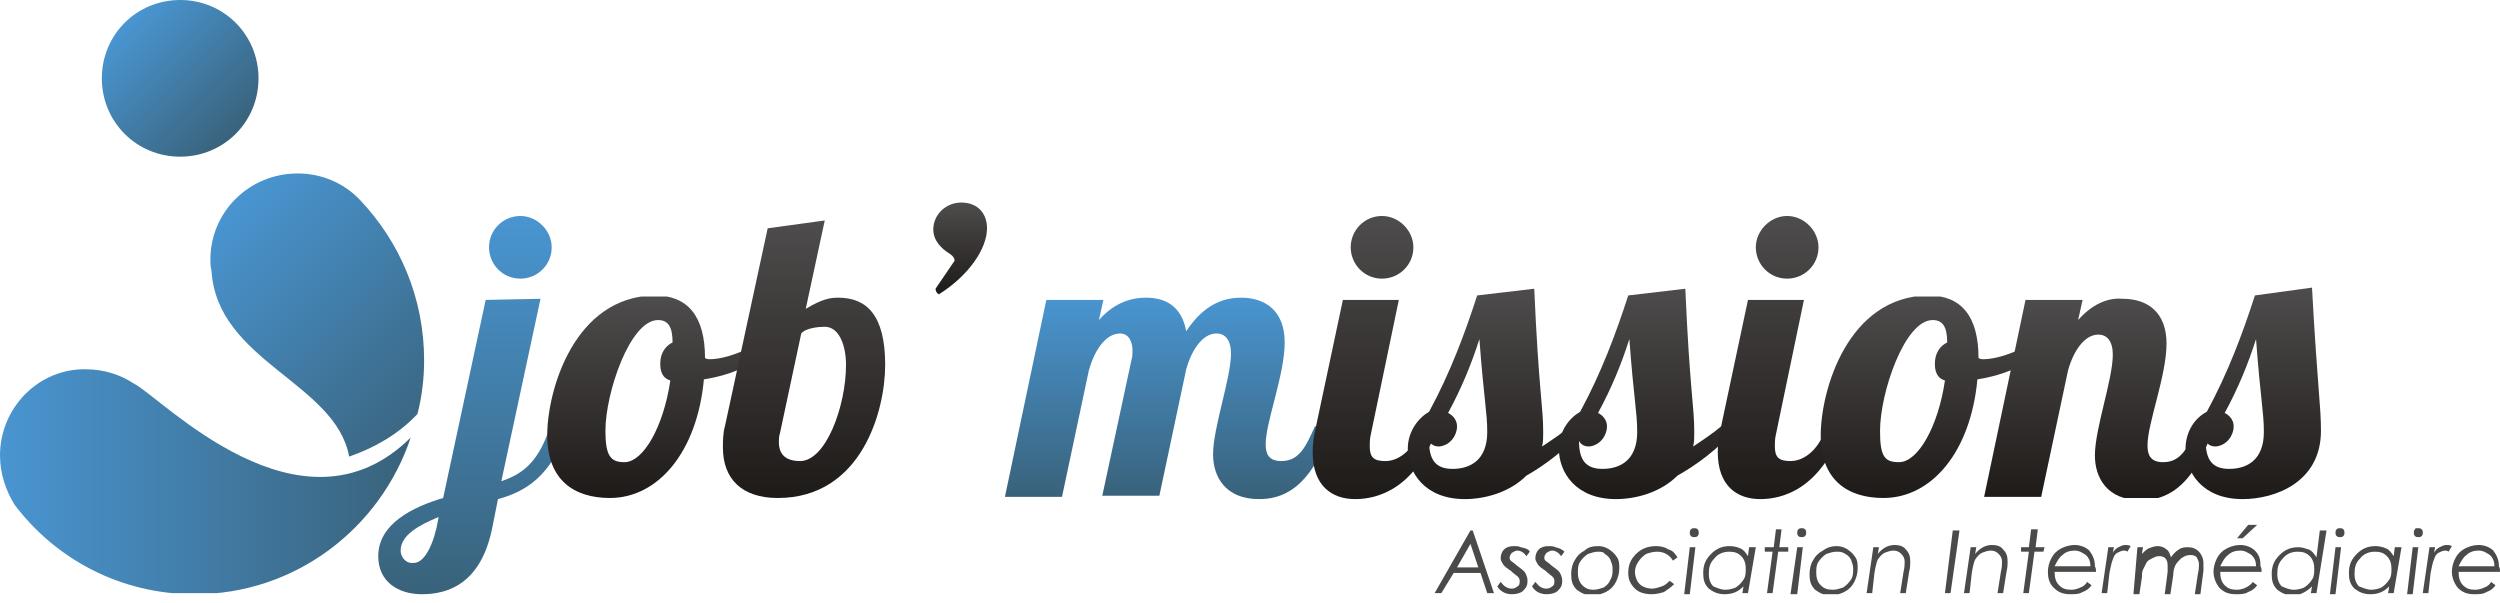 <?xml version="1.0" encoding="utf-8"?>
<!-- Generator: Adobe Illustrator 22.0.1, SVG Export Plug-In . SVG Version: 6.00 Build 0)  -->
<svg version="1.1" id="Calque_1" xmlns="http://www.w3.org/2000/svg" xmlns:xlink="http://www.w3.org/1999/xlink" x="0px" y="0px"
	 viewBox="0 0 223.4 53.9" style="enable-background:new 0 0 223.4 53.9;" xml:space="preserve">
<style type="text/css">
	.st0{fill:#4A4A49;}
	.st1{clip-path:url(#SVGID_2_);fill:#4A4A49;}
	.st2{clip-path:url(#SVGID_4_);fill:#4A4A49;}
	.st3{clip-path:url(#SVGID_6_);fill:#4A4A49;}
	.st4{clip-path:url(#SVGID_8_);fill:#4A4A49;}
	.st5{clip-path:url(#SVGID_10_);fill:#4A4A49;}
	.st6{clip-path:url(#SVGID_12_);fill:#4A4A49;}
	.st7{clip-path:url(#SVGID_14_);fill:#4A4A49;}
	.st8{clip-path:url(#SVGID_16_);fill:#4A4A49;}
	.st9{clip-path:url(#SVGID_18_);fill:#4A4A49;}
	.st10{clip-path:url(#SVGID_20_);fill:#4A4A49;}
	.st11{clip-path:url(#SVGID_22_);fill:#4A4A49;}
	.st12{clip-path:url(#SVGID_24_);fill:#4A4A49;}
	.st13{clip-path:url(#SVGID_26_);fill:#4A4A49;}
	.st14{clip-path:url(#SVGID_28_);fill:#4A4A49;}
	.st15{clip-path:url(#SVGID_30_);fill:#4A4A49;}
	.st16{clip-path:url(#SVGID_32_);fill:#4A4A49;}
	.st17{clip-path:url(#SVGID_34_);fill:#4A4A49;}
	.st18{clip-path:url(#SVGID_36_);fill:#4A4A49;}
	.st19{clip-path:url(#SVGID_38_);fill:#4A4A49;}
	.st20{clip-path:url(#SVGID_40_);fill:#4A4A49;}
	.st21{clip-path:url(#SVGID_42_);fill:#4A4A49;}
	.st22{clip-path:url(#SVGID_44_);fill:#4A4A49;}
	.st23{clip-path:url(#SVGID_46_);fill:#4A4A49;}
	.st24{clip-path:url(#SVGID_48_);fill:url(#SVGID_49_);}
	.st25{clip-path:url(#SVGID_51_);fill:url(#SVGID_52_);}
	.st26{clip-path:url(#SVGID_54_);fill:url(#SVGID_55_);}
	.st27{clip-path:url(#SVGID_57_);fill:url(#SVGID_58_);}
	.st28{clip-path:url(#SVGID_60_);fill:url(#SVGID_61_);}
	.st29{clip-path:url(#SVGID_63_);fill:url(#SVGID_64_);}
	.st30{clip-path:url(#SVGID_66_);fill:url(#SVGID_67_);}
	.st31{clip-path:url(#SVGID_69_);fill:url(#SVGID_70_);}
	.st32{clip-path:url(#SVGID_72_);fill:url(#SVGID_73_);}
	.st33{clip-path:url(#SVGID_75_);fill:url(#SVGID_76_);}
	.st34{clip-path:url(#SVGID_78_);fill:url(#SVGID_79_);}
	.st35{clip-path:url(#SVGID_81_);fill:url(#SVGID_82_);}
	.st36{clip-path:url(#SVGID_84_);fill:url(#SVGID_85_);}
	.st37{clip-path:url(#SVGID_87_);fill:url(#SVGID_88_);}
	.st38{clip-path:url(#SVGID_90_);fill:url(#SVGID_91_);}
</style>
<path class="st0" d="M131.4,48.6l0.7,2.1h-1.9L131.4,48.6z M131.4,47.4l-3.2,5.6h0.6l1.1-1.8h2.4l0.6,1.8h0.6l-1.9-5.6H131.4z"/>
<g>
	<g>
		<defs>
			<rect id="SVGID_1_" width="223.4" height="53.1"/>
		</defs>
		<clipPath id="SVGID_2_">
			<use xlink:href="#SVGID_1_"  style="overflow:visible;"/>
		</clipPath>
		<path class="st1" d="M136.7,49.3l-0.3,0.4c-0.2-0.3-0.5-0.5-0.8-0.5c-0.2,0-0.3,0.1-0.5,0.2c-0.1,0.1-0.2,0.3-0.2,0.4
			c0,0.1,0,0.2,0.1,0.3s0.3,0.2,0.5,0.4c0.4,0.3,0.7,0.5,0.8,0.7s0.2,0.4,0.2,0.7c0,0.4-0.1,0.6-0.4,0.9c-0.2,0.2-0.6,0.3-1,0.3
			c-0.5,0-1-0.2-1.3-0.7l0.3-0.4c0.3,0.4,0.6,0.6,1,0.6c0.2,0,0.4-0.1,0.5-0.2c0.2-0.1,0.2-0.3,0.2-0.5s-0.1-0.3-0.2-0.4
			c-0.1-0.1-0.3-0.2-0.6-0.5c-0.3-0.2-0.6-0.4-0.7-0.6c-0.1-0.2-0.2-0.3-0.2-0.5c0-0.3,0.1-0.6,0.3-0.8s0.5-0.3,0.9-0.3
			c0.2,0,0.4,0,0.6,0.1C136.4,49,136.6,49.1,136.7,49.3"/>
	</g>
	<g>
		<defs>
			<rect id="SVGID_3_" width="223.4" height="53.1"/>
		</defs>
		<clipPath id="SVGID_4_">
			<use xlink:href="#SVGID_3_"  style="overflow:visible;"/>
		</clipPath>
		<path class="st2" d="M139.8,49.3l-0.3,0.4c-0.2-0.3-0.5-0.5-0.8-0.5c-0.2,0-0.3,0.1-0.5,0.2c-0.1,0.1-0.2,0.3-0.2,0.4
			c0,0.1,0,0.2,0.1,0.3s0.3,0.2,0.5,0.4c0.4,0.3,0.7,0.5,0.8,0.7s0.2,0.4,0.2,0.7c0,0.4-0.1,0.6-0.4,0.9c-0.2,0.2-0.6,0.3-1,0.3
			c-0.5,0-1-0.2-1.3-0.7l0.3-0.4c0.3,0.4,0.6,0.6,1,0.6c0.2,0,0.4-0.1,0.5-0.2c0.2-0.1,0.2-0.3,0.2-0.5s-0.1-0.3-0.2-0.4
			c-0.1-0.1-0.3-0.2-0.6-0.5c-0.3-0.2-0.6-0.4-0.7-0.6c-0.1-0.2-0.2-0.3-0.2-0.5c0-0.3,0.1-0.6,0.3-0.8s0.5-0.3,0.9-0.3
			c0.2,0,0.4,0,0.6,0.1C139.4,49,139.6,49.1,139.8,49.3"/>
	</g>
	<g>
		<defs>
			<rect id="SVGID_5_" width="223.4" height="53.1"/>
		</defs>
		<clipPath id="SVGID_6_">
			<use xlink:href="#SVGID_5_"  style="overflow:visible;"/>
		</clipPath>
		<path class="st3" d="M142.8,48.8c0.4,0,0.7,0.1,1,0.3s0.5,0.4,0.7,0.7s0.2,0.6,0.2,1s-0.1,0.8-0.3,1.2s-0.5,0.7-0.9,0.9
			s-0.8,0.3-1.2,0.3c-0.6,0-1-0.2-1.4-0.5c-0.4-0.4-0.5-0.8-0.5-1.4c0-0.4,0.1-0.9,0.3-1.2c0.2-0.4,0.5-0.7,0.9-0.9
			C141.9,48.9,142.3,48.8,142.8,48.8 M142.8,49.3c-0.3,0-0.6,0.1-0.9,0.2c-0.3,0.2-0.5,0.4-0.7,0.7s-0.2,0.6-0.2,1s0.1,0.8,0.4,1.1
			c0.3,0.3,0.6,0.4,1,0.4c0.3,0,0.6-0.1,0.9-0.2c0.3-0.2,0.5-0.4,0.6-0.7c0.2-0.3,0.2-0.6,0.2-1c0-0.3-0.1-0.5-0.2-0.8
			c-0.1-0.2-0.3-0.4-0.5-0.5C143.3,49.3,143,49.3,142.8,49.3"/>
	</g>
	<g>
		<defs>
			<rect id="SVGID_7_" width="223.4" height="53.1"/>
		</defs>
		<clipPath id="SVGID_8_">
			<use xlink:href="#SVGID_7_"  style="overflow:visible;"/>
		</clipPath>
		<path class="st4" d="M149.9,49.8l-0.4,0.3c-0.3-0.5-0.8-0.8-1.4-0.8c-0.4,0-0.7,0.1-1,0.2c-0.3,0.2-0.5,0.4-0.7,0.7
			s-0.3,0.6-0.3,0.9c0,0.3,0.1,0.6,0.2,0.8c0.1,0.2,0.3,0.4,0.5,0.5s0.5,0.2,0.8,0.2s0.6-0.1,0.9-0.2c0.3-0.1,0.5-0.3,0.7-0.5
			l0.4,0.3c-0.3,0.3-0.6,0.5-0.9,0.7c-0.3,0.1-0.7,0.2-1.1,0.2c-0.7,0-1.2-0.2-1.5-0.5c-0.4-0.4-0.6-0.8-0.6-1.4
			c0-0.7,0.2-1.2,0.7-1.7s1.1-0.7,1.8-0.7c0.4,0,0.8,0.1,1.1,0.3C149.5,49.2,149.7,49.5,149.9,49.8"/>
	</g>
	<g>
		<defs>
			<rect id="SVGID_9_" width="223.4" height="53.1"/>
		</defs>
		<clipPath id="SVGID_10_">
			<use xlink:href="#SVGID_9_"  style="overflow:visible;"/>
		</clipPath>
		<path class="st5" d="M151,48.9h0.5l-0.5,4.2h-0.5L151,48.9z M151.4,47.2c0.1,0,0.2,0,0.3,0.1s0.1,0.2,0.1,0.3s0,0.2-0.1,0.3
			s-0.2,0.1-0.3,0.1s-0.2,0-0.3-0.1s-0.1-0.2-0.1-0.3s0-0.2,0.1-0.3S151.3,47.2,151.4,47.2"/>
	</g>
	<g>
		<defs>
			<rect id="SVGID_11_" width="223.4" height="53.1"/>
		</defs>
		<clipPath id="SVGID_12_">
			<use xlink:href="#SVGID_11_"  style="overflow:visible;"/>
		</clipPath>
		<path class="st6" d="M156.2,53h-0.5l0.1-0.6c-0.5,0.5-1,0.7-1.7,0.7c-0.6,0-1-0.2-1.4-0.5c-0.4-0.4-0.5-0.8-0.5-1.4
			c0-0.7,0.2-1.2,0.7-1.7s1-0.7,1.7-0.7c0.3,0,0.7,0.1,0.9,0.2c0.3,0.1,0.5,0.4,0.7,0.7l0.1-0.8h0.6L156.2,53z M154.2,52.7
			c0.3,0,0.7-0.1,0.9-0.2c0.3-0.2,0.5-0.4,0.7-0.7s0.2-0.6,0.2-1s-0.1-0.8-0.4-1.1c-0.3-0.3-0.6-0.4-1.1-0.4s-1,0.2-1.3,0.6
			c-0.4,0.4-0.5,0.8-0.5,1.4c0,0.4,0.1,0.8,0.4,1.1C153.4,52.5,153.7,52.7,154.2,52.7"/>
	</g>
	<g>
		<defs>
			<rect id="SVGID_13_" width="223.4" height="53.1"/>
		</defs>
		<clipPath id="SVGID_14_">
			<use xlink:href="#SVGID_13_"  style="overflow:visible;"/>
		</clipPath>
		<polygon class="st7" points="158.7,47.3 159.2,47.3 159,48.9 159.8,48.9 159.8,49.3 158.9,49.3 158.4,53 157.9,53 158.4,49.3 
			157.7,49.3 157.7,48.9 158.5,48.9 		"/>
	</g>
	<g>
		<defs>
			<rect id="SVGID_15_" width="223.4" height="53.1"/>
		</defs>
		<clipPath id="SVGID_16_">
			<use xlink:href="#SVGID_15_"  style="overflow:visible;"/>
		</clipPath>
		<path class="st8" d="M160.6,48.9h0.5l-0.5,4.2H160L160.6,48.9z M161,47.2c0.1,0,0.2,0,0.3,0.1s0.1,0.2,0.1,0.3s0,0.2-0.1,0.3
			S161.1,48,161,48s-0.2,0-0.3-0.1s-0.1-0.2-0.1-0.3s0-0.2,0.1-0.3S160.9,47.2,161,47.2"/>
	</g>
	<g>
		<defs>
			<rect id="SVGID_17_" width="223.4" height="53.1"/>
		</defs>
		<clipPath id="SVGID_18_">
			<use xlink:href="#SVGID_17_"  style="overflow:visible;"/>
		</clipPath>
		<path class="st9" d="M164.1,48.8c0.4,0,0.7,0.1,1,0.3s0.5,0.4,0.7,0.7s0.2,0.6,0.2,1s-0.1,0.8-0.3,1.2s-0.5,0.7-0.9,0.9
			s-0.8,0.3-1.2,0.3c-0.6,0-1-0.2-1.4-0.5c-0.4-0.4-0.5-0.8-0.5-1.4c0-0.4,0.1-0.9,0.3-1.2c0.2-0.4,0.5-0.7,0.9-0.9
			C163.3,48.9,163.7,48.8,164.1,48.8 M164.1,49.3c-0.3,0-0.6,0.1-0.9,0.2c-0.3,0.2-0.5,0.4-0.7,0.7s-0.2,0.6-0.2,1s0.1,0.8,0.4,1.1
			c0.3,0.3,0.6,0.4,1.1,0.4c0.3,0,0.6-0.1,0.9-0.2c0.3-0.2,0.5-0.4,0.7-0.7s0.2-0.6,0.2-1c0-0.3-0.1-0.5-0.2-0.8
			c-0.1-0.2-0.3-0.4-0.5-0.5C164.6,49.3,164.4,49.3,164.1,49.3"/>
	</g>
	<g>
		<defs>
			<rect id="SVGID_19_" width="223.4" height="53.1"/>
		</defs>
		<clipPath id="SVGID_20_">
			<use xlink:href="#SVGID_19_"  style="overflow:visible;"/>
		</clipPath>
		<path class="st10" d="M167.4,48.9h0.5l-0.1,0.6c0.4-0.5,0.9-0.8,1.5-0.8c0.4,0,0.8,0.1,1,0.4c0.3,0.3,0.4,0.6,0.4,1.1
			c0,0.2,0,0.5-0.1,0.9l-0.3,1.9h-0.5l0.3-1.9c0.1-0.4,0.1-0.7,0.1-0.9c0-0.3-0.1-0.5-0.3-0.7s-0.4-0.3-0.7-0.3s-0.5,0.1-0.8,0.2
			c-0.2,0.1-0.4,0.3-0.6,0.6c-0.1,0.2-0.2,0.6-0.3,1.2l-0.2,1.8h-0.5L167.4,48.9z"/>
	</g>
	<g>
		<defs>
			<rect id="SVGID_21_" width="223.4" height="53.1"/>
		</defs>
		<clipPath id="SVGID_22_">
			<use xlink:href="#SVGID_21_"  style="overflow:visible;"/>
		</clipPath>
		<polygon class="st11" points="174.5,47.4 175.1,47.4 174.3,53 173.8,53 		"/>
	</g>
	<g>
		<defs>
			<rect id="SVGID_23_" width="223.4" height="53.1"/>
		</defs>
		<clipPath id="SVGID_24_">
			<use xlink:href="#SVGID_23_"  style="overflow:visible;"/>
		</clipPath>
		<path class="st12" d="M176.1,48.9h0.5l-0.1,0.6c0.4-0.5,0.9-0.8,1.5-0.8c0.4,0,0.8,0.1,1,0.4c0.3,0.3,0.4,0.6,0.4,1.1
			c0,0.2,0,0.5-0.1,0.9L179,53h-0.5l0.3-1.9c0.1-0.4,0.1-0.7,0.1-0.9c0-0.3-0.1-0.5-0.3-0.7s-0.4-0.3-0.7-0.3s-0.5,0.1-0.8,0.2
			c-0.2,0.1-0.4,0.3-0.6,0.6c-0.1,0.2-0.2,0.6-0.3,1.2L176,53h-0.5L176.1,48.9z"/>
	</g>
	<g>
		<defs>
			<rect id="SVGID_25_" width="223.4" height="53.1"/>
		</defs>
		<clipPath id="SVGID_26_">
			<use xlink:href="#SVGID_25_"  style="overflow:visible;"/>
		</clipPath>
		<polygon class="st13" points="181.5,47.3 182.1,47.3 181.9,48.9 182.7,48.9 182.6,49.3 181.8,49.3 181.3,53 180.8,53 181.3,49.3 
			180.6,49.3 180.6,48.9 181.3,48.9 		"/>
	</g>
	<g>
		<defs>
			<rect id="SVGID_27_" width="223.4" height="53.1"/>
		</defs>
		<clipPath id="SVGID_28_">
			<use xlink:href="#SVGID_27_"  style="overflow:visible;"/>
		</clipPath>
		<path class="st14" d="M187.3,51.1h-3.7c0,0.5,0.1,0.9,0.4,1.2c0.3,0.3,0.6,0.4,1.1,0.4c0.3,0,0.6-0.1,0.8-0.2
			c0.3-0.1,0.5-0.3,0.6-0.5l0.4,0.3c-0.2,0.3-0.5,0.5-0.8,0.6c-0.3,0.2-0.7,0.2-1.1,0.2c-0.7,0-1.1-0.2-1.5-0.6s-0.5-0.9-0.5-1.4
			c0-0.4,0.1-0.8,0.3-1.2s0.5-0.7,0.9-0.9s0.8-0.3,1.2-0.3c0.5,0,1,0.2,1.3,0.5c0.3,0.4,0.5,0.8,0.5,1.4
			C187.3,50.8,187.3,50.9,187.3,51.1 M186.8,50.6c0-0.4-0.1-0.7-0.4-1c-0.3-0.2-0.6-0.4-1-0.4s-0.8,0.1-1.1,0.4
			c-0.3,0.2-0.5,0.6-0.7,1H186.8z"/>
	</g>
	<g>
		<defs>
			<rect id="SVGID_29_" width="223.4" height="53.1"/>
		</defs>
		<clipPath id="SVGID_30_">
			<use xlink:href="#SVGID_29_"  style="overflow:visible;"/>
		</clipPath>
		<path class="st15" d="M188.4,48.9h0.5l-0.1,0.5c0.1-0.2,0.3-0.4,0.5-0.5s0.4-0.2,0.6-0.2c0.2,0,0.3,0,0.5,0.1l-0.3,0.5
			c-0.1-0.1-0.2-0.1-0.3-0.1c-0.2,0-0.4,0.1-0.6,0.2c-0.2,0.1-0.3,0.3-0.4,0.6c-0.1,0.2-0.2,0.7-0.3,1.2l-0.2,1.8h-0.5L188.4,48.9z"
			/>
	</g>
	<g>
		<defs>
			<rect id="SVGID_31_" width="223.4" height="53.1"/>
		</defs>
		<clipPath id="SVGID_32_">
			<use xlink:href="#SVGID_31_"  style="overflow:visible;"/>
		</clipPath>
		<path class="st16" d="M191,48.9h0.5l-0.1,0.6c0.2-0.2,0.4-0.4,0.6-0.5c0.3-0.1,0.5-0.2,0.8-0.2s0.6,0.1,0.8,0.3
			c0.2,0.1,0.3,0.4,0.4,0.7c0.2-0.3,0.4-0.5,0.7-0.7s0.6-0.2,0.8-0.2c0.4,0,0.7,0.1,1,0.4c0.2,0.2,0.4,0.6,0.4,1c0,0.2,0,0.4,0,0.7
			l-0.3,2.3h-0.5l0.3-2c0.1-0.4,0.1-0.7,0.1-0.9s-0.1-0.4-0.2-0.6c-0.2-0.2-0.4-0.2-0.6-0.2c-0.3,0-0.5,0.1-0.8,0.3
			c-0.2,0.2-0.4,0.4-0.5,0.6c-0.1,0.2-0.2,0.5-0.2,0.9l-0.3,2h-0.5l0.3-2.3c0-0.2,0-0.4,0-0.6c0-0.3-0.1-0.5-0.2-0.6
			c-0.2-0.2-0.4-0.2-0.6-0.2c-0.2,0-0.4,0.1-0.6,0.2c-0.2,0.1-0.4,0.2-0.5,0.4s-0.2,0.4-0.3,0.6c-0.1,0.2-0.1,0.5-0.1,0.7l-0.3,2
			h-0.5L191,48.9z"/>
	</g>
	<g>
		<defs>
			<rect id="SVGID_33_" width="223.4" height="53.1"/>
		</defs>
		<clipPath id="SVGID_34_">
			<use xlink:href="#SVGID_33_"  style="overflow:visible;"/>
		</clipPath>
		<path class="st17" d="M202.1,51.1h-3.7c0,0.5,0.1,0.9,0.4,1.2c0.3,0.3,0.6,0.4,1.1,0.4c0.3,0,0.6-0.1,0.8-0.2
			c0.2-0.1,0.5-0.3,0.6-0.5l0.4,0.3c-0.2,0.3-0.5,0.5-0.8,0.6c-0.3,0.2-0.7,0.2-1.1,0.2c-0.7,0-1.1-0.2-1.5-0.6
			c-0.3-0.4-0.5-0.9-0.5-1.4c0-0.4,0.1-0.8,0.3-1.2s0.5-0.7,0.9-0.9s0.8-0.3,1.2-0.3c0.5,0,1,0.2,1.3,0.5c0.4,0.4,0.5,0.8,0.5,1.4
			C202.1,50.8,202.1,50.9,202.1,51.1 M201.6,50.6c0-0.4-0.1-0.7-0.4-1c-0.3-0.2-0.6-0.4-1-0.4s-0.8,0.1-1.1,0.4
			c-0.3,0.2-0.5,0.6-0.7,1H201.6z M200.9,46.9h0.8l-1.3,1.2h-0.5L200.9,46.9z"/>
	</g>
	<g>
		<defs>
			<rect id="SVGID_35_" width="223.4" height="53.1"/>
		</defs>
		<clipPath id="SVGID_36_">
			<use xlink:href="#SVGID_35_"  style="overflow:visible;"/>
		</clipPath>
		<path class="st18" d="M207,53h-0.5l0.1-0.6c-0.5,0.5-1.1,0.8-1.7,0.8c-0.6,0-1-0.2-1.4-0.5c-0.4-0.4-0.5-0.8-0.5-1.4
			c0-0.7,0.2-1.2,0.7-1.7s1-0.7,1.7-0.7c0.3,0,0.6,0.1,0.9,0.2c0.3,0.1,0.5,0.4,0.7,0.7l0.3-2.4h0.6L207,53z M205,52.7
			c0.3,0,0.7-0.1,0.9-0.2c0.3-0.2,0.5-0.4,0.7-0.7s0.2-0.6,0.2-1s-0.1-0.8-0.4-1.1c-0.3-0.3-0.6-0.4-1.1-0.4s-1,0.2-1.3,0.6
			c-0.4,0.4-0.5,0.8-0.5,1.4c0,0.4,0.1,0.8,0.4,1.1C204.2,52.5,204.5,52.7,205,52.7"/>
	</g>
	<g>
		<defs>
			<rect id="SVGID_37_" width="223.4" height="53.1"/>
		</defs>
		<clipPath id="SVGID_38_">
			<use xlink:href="#SVGID_37_"  style="overflow:visible;"/>
		</clipPath>
		<path class="st19" d="M208.7,48.9h0.5l-0.5,4.2h-0.5L208.7,48.9z M209.1,47.2c0.1,0,0.2,0,0.3,0.1s0.1,0.2,0.1,0.3s0,0.2-0.1,0.3
			s-0.2,0.1-0.3,0.1s-0.2,0-0.3-0.1s-0.1-0.2-0.1-0.3s0-0.2,0.1-0.3C208.9,47.2,209,47.2,209.1,47.2"/>
	</g>
	<g>
		<defs>
			<rect id="SVGID_39_" width="223.4" height="53.1"/>
		</defs>
		<clipPath id="SVGID_40_">
			<use xlink:href="#SVGID_39_"  style="overflow:visible;"/>
		</clipPath>
		<path class="st20" d="M213.9,53h-0.5l0.1-0.6c-0.5,0.5-1,0.7-1.7,0.7c-0.6,0-1-0.2-1.4-0.5c-0.4-0.4-0.5-0.8-0.5-1.4
			c0-0.7,0.2-1.2,0.7-1.7s1-0.7,1.7-0.7c0.3,0,0.7,0.1,0.9,0.2c0.3,0.1,0.5,0.4,0.7,0.7l0.1-0.8h0.6L213.9,53z M211.9,52.7
			c0.3,0,0.7-0.1,0.9-0.2c0.3-0.2,0.5-0.4,0.7-0.7s0.2-0.6,0.2-1s-0.1-0.8-0.4-1.1c-0.3-0.3-0.6-0.4-1.1-0.4s-1,0.2-1.3,0.6
			c-0.4,0.4-0.5,0.8-0.5,1.4c0,0.4,0.1,0.8,0.4,1.1C211.1,52.5,211.5,52.7,211.9,52.7"/>
	</g>
	<g>
		<defs>
			<rect id="SVGID_41_" width="223.4" height="53.1"/>
		</defs>
		<clipPath id="SVGID_42_">
			<use xlink:href="#SVGID_41_"  style="overflow:visible;"/>
		</clipPath>
		<path class="st21" d="M215.6,48.9h0.5l-0.5,4.2h-0.5L215.6,48.9z M216.1,47.2c0.1,0,0.2,0,0.3,0.1s0.1,0.2,0.1,0.3s0,0.2-0.1,0.3
			s-0.2,0.1-0.3,0.1s-0.2,0-0.3-0.1s-0.1-0.2-0.1-0.3s0-0.2,0.1-0.3C215.8,47.2,215.9,47.2,216.1,47.2"/>
	</g>
	<g>
		<defs>
			<rect id="SVGID_43_" width="223.4" height="53.1"/>
		</defs>
		<clipPath id="SVGID_44_">
			<use xlink:href="#SVGID_43_"  style="overflow:visible;"/>
		</clipPath>
		<path class="st22" d="M217.1,48.9h0.5l-0.1,0.5c0.1-0.2,0.3-0.4,0.5-0.5s0.4-0.2,0.6-0.2c0.2,0,0.3,0,0.5,0.1l-0.3,0.5
			c-0.1-0.1-0.2-0.1-0.3-0.1c-0.2,0-0.4,0.1-0.6,0.2c-0.2,0.1-0.3,0.3-0.4,0.6c-0.1,0.2-0.2,0.7-0.3,1.2L217,53h-0.5L217.1,48.9z"/>
	</g>
	<g>
		<defs>
			<rect id="SVGID_45_" width="223.4" height="53.1"/>
		</defs>
		<clipPath id="SVGID_46_">
			<use xlink:href="#SVGID_45_"  style="overflow:visible;"/>
		</clipPath>
		<path class="st23" d="M223.4,51.1h-3.7c0,0.5,0.1,0.9,0.4,1.2c0.3,0.3,0.6,0.4,1.1,0.4c0.3,0,0.6-0.1,0.8-0.2
			c0.3-0.1,0.5-0.3,0.6-0.5l0.4,0.3c-0.2,0.3-0.5,0.5-0.8,0.6c-0.3,0.2-0.7,0.2-1.1,0.2c-0.7,0-1.1-0.2-1.5-0.6
			c-0.3-0.4-0.5-0.9-0.5-1.4c0-0.4,0.1-0.8,0.3-1.2s0.5-0.7,0.9-0.9s0.8-0.3,1.2-0.3c0.5,0,1,0.2,1.3,0.5c0.3,0.4,0.5,0.8,0.5,1.4
			C223.4,50.8,223.4,50.9,223.4,51.1 M222.9,50.6c0-0.4-0.1-0.7-0.4-1c-0.3-0.2-0.6-0.4-1-0.4s-0.8,0.1-1.1,0.4
			c-0.3,0.2-0.5,0.6-0.7,1H222.9z"/>
	</g>
</g>
<g>
	<g>
		<defs>
			<path id="SVGID_47_" d="M9.1,7c0,3.9,3.1,7,7,7s7-3.1,7-7s-3.1-7-7-7S9.1,3.1,9.1,7"/>
		</defs>
		<clipPath id="SVGID_48_">
			<use xlink:href="#SVGID_47_"  style="overflow:visible;"/>
		</clipPath>
		
			<linearGradient id="SVGID_49_" gradientUnits="userSpaceOnUse" x1="-257.611" y1="-224.703" x2="-256.611" y2="-224.703" gradientTransform="matrix(9.874 9.874 -9.874 9.874 336.097 4764.565)">
			<stop  offset="0" style="stop-color:#4995D1"/>
			<stop  offset="1" style="stop-color:#39627A"/>
		</linearGradient>
		<polygon class="st24" points="16.1,-7 30,7 16.1,20.9 2.1,7 		"/>
	</g>
</g>
<g>
	<g>
		<defs>
			<path id="SVGID_50_" d="M0,40.7c0,1.6,0.5,3.1,1.3,4.4c3.7,4.9,9.5,8,16.1,8c9,0,16.6-5.9,19.3-14c-9.8,9.7-22.3-3.6-24.7-4.8
				C10.8,33.5,9.3,33,7.7,33C3.5,32.9,0,36.4,0,40.7"/>
		</defs>
		<clipPath id="SVGID_51_">
			<use xlink:href="#SVGID_50_"  style="overflow:visible;"/>
		</clipPath>
		
			<linearGradient id="SVGID_52_" gradientUnits="userSpaceOnUse" x1="-256.149" y1="-240.004" x2="-255.15" y2="-240.004" gradientTransform="matrix(36.715 0 0 36.715 9404.581 8854.726)">
			<stop  offset="0" style="stop-color:#4995D1"/>
			<stop  offset="1" style="stop-color:#39627A"/>
		</linearGradient>
		<rect y="32.9" class="st25" width="36.7" height="20.1"/>
	</g>
</g>
<g>
	<g>
		<defs>
			<path id="SVGID_53_" d="M18.8,23.2c0,0.3,0,0.6,0.1,1c0.5,8.1,11.1,10,12.3,16.6c2.3-0.8,4.4-2,6.1-3.8c0.4-1.5,0.6-3.2,0.6-4.8
				c0-5.6-2.2-10.6-5.7-14.3c-1.4-1.5-3.4-2.4-5.6-2.4C22.3,15.5,18.8,18.9,18.8,23.2"/>
		</defs>
		<clipPath id="SVGID_54_">
			<use xlink:href="#SVGID_53_"  style="overflow:visible;"/>
		</clipPath>
		
			<linearGradient id="SVGID_55_" gradientUnits="userSpaceOnUse" x1="-253.302" y1="-233.619" x2="-252.302" y2="-233.619" gradientTransform="matrix(19.926 19.926 -19.926 19.926 411.711 9721.703)">
			<stop  offset="0" style="stop-color:#4995D1"/>
			<stop  offset="1" style="stop-color:#39627A"/>
		</linearGradient>
		<polygon class="st26" points="28.3,5.9 50.5,28.1 28.3,50.3 6.2,28.1 		"/>
	</g>
</g>
<g>
	<g>
		<defs>
			<path id="SVGID_56_" d="M35.8,49.2c0-1.4,1.7-2.3,3.4-3l-0.2,1c-0.5,2.1-1.3,3.1-2,3.1C36.2,50.4,35.8,49.7,35.8,49.2 M43.4,26.8
				l-3.8,17.7c-2.7,0.8-5.8,2.3-5.8,5.2c0,2.3,1.8,3.4,3.9,3.4c2.3,0,5.3-0.9,6.3-6l0.5-2.5c2.2-0.6,4.9-1.9,6.2-6.6h-1.5
				c-1,3.1-2.3,4.3-4.4,5l3.5-16.3L43.4,26.8L43.4,26.8z M43.7,22.1c0,1.5,1.2,2.8,2.8,2.8c1.5,0,2.8-1.2,2.8-2.8
				c0-1.5-1.3-2.8-2.8-2.8C45,19.3,43.7,20.5,43.7,22.1"/>
		</defs>
		<clipPath id="SVGID_57_">
			<use xlink:href="#SVGID_56_"  style="overflow:visible;"/>
		</clipPath>
		
			<linearGradient id="SVGID_58_" gradientUnits="userSpaceOnUse" x1="-251.762" y1="-250.162" x2="-250.761" y2="-250.162" gradientTransform="matrix(0 -33.886 33.886 0 8519.177 -8477.94)">
			<stop  offset="0" style="stop-color:#39627A"/>
			<stop  offset="1" style="stop-color:#4995D1"/>
		</linearGradient>
		<rect x="33.8" y="19.3" class="st27" width="17" height="33.9"/>
	</g>
</g>
<g>
	<g>
		<defs>
			<path id="SVGID_59_" d="M54.1,38.5c0-3.4,2.2-9.9,4.7-9.9c0.9,0,1.3,0.6,1.3,2c-0.6,0.3-1.1,0.9-1.1,1.9c0,0.7,0.2,1.3,0.9,1.5
				c-0.6,4.1-2.4,7.3-4.1,7.3C54.6,41.3,54.1,40.8,54.1,38.5 M48.9,38.9c0,4,2.4,5.6,5.6,5.6c4.3,0,7.8-4.1,8.4-10.6
				c2.6-0.4,4.9-1.5,6.2-2.9l-0.3-1c-1.5,1.1-3.8,2.1-5.4,2.1c-0.1,0-0.2,0-0.4-0.1c0-3.7-1.5-5.6-4.5-5.6
				C51.3,26.5,48.9,34.9,48.9,38.9"/>
		</defs>
		<clipPath id="SVGID_60_">
			<use xlink:href="#SVGID_59_"  style="overflow:visible;"/>
		</clipPath>
		
			<linearGradient id="SVGID_61_" gradientUnits="userSpaceOnUse" x1="-254.131" y1="-256.907" x2="-253.131" y2="-256.907" gradientTransform="matrix(0 -18.033 18.033 0 4691.775 -4538.212)">
			<stop  offset="0" style="stop-color:#1E1A18"/>
			<stop  offset="0.982" style="stop-color:#4D4B4B"/>
			<stop  offset="1" style="stop-color:#4D4B4B"/>
		</linearGradient>
		<rect x="48.9" y="26.5" class="st28" width="20.2" height="18"/>
	</g>
</g>
<g>
	<g>
		<defs>
			<path id="SVGID_62_" d="M69.6,39.5c0-0.2,0-0.5,0.1-0.8l1.9-8.9c0.4-0.5,1.6-0.6,2.1-0.6c1.3,0,1.9,1.7,1.9,3.4
				c0,3.7-1.8,8.6-4.1,8.6C70.2,41.2,69.6,40.6,69.6,39.5 M68.6,20.4L64.8,38c-0.2,0.7-0.2,1.4-0.2,2c0,2.8,1.7,4.5,4.9,4.5
				c7.5,0,9.6-7.8,9.6-11.9c0-4.5-1.7-6-4.2-6c-0.7,0-1.4,0.1-2.9,1l1.7-7.9L68.6,20.4z"/>
		</defs>
		<clipPath id="SVGID_63_">
			<use xlink:href="#SVGID_62_"  style="overflow:visible;"/>
		</clipPath>
		
			<linearGradient id="SVGID_64_" gradientUnits="userSpaceOnUse" x1="-252.746" y1="-252.963" x2="-251.747" y2="-252.963" gradientTransform="matrix(0 -24.816 24.816 0 6349.404 -6227.57)">
			<stop  offset="0" style="stop-color:#1E1A18"/>
			<stop  offset="0.982" style="stop-color:#4D4B4B"/>
			<stop  offset="1" style="stop-color:#4D4B4B"/>
		</linearGradient>
		<rect x="64.6" y="19.7" class="st29" width="14.6" height="24.8"/>
	</g>
</g>
<g>
	<g>
		<defs>
			<path id="SVGID_65_" d="M83.4,20.5c0,1,0.7,1.7,1.5,2.2c0.3,0.2,0.4,0.4,0.4,0.6l-1.7,2.5c0,0.2,0.1,0.4,0.3,0.5
				c2.7-1.7,4.3-4.1,4.3-5.9c0-1.3-0.8-2.3-2.3-2.3C84.5,18.1,83.4,19.2,83.4,20.5"/>
		</defs>
		<clipPath id="SVGID_66_">
			<use xlink:href="#SVGID_65_"  style="overflow:visible;"/>
		</clipPath>
		
			<linearGradient id="SVGID_67_" gradientUnits="userSpaceOnUse" x1="-260.164" y1="-274.091" x2="-259.164" y2="-274.091" gradientTransform="matrix(0 -8.226 8.226 0 2340.444 -2113.787)">
			<stop  offset="0" style="stop-color:#1E1A18"/>
			<stop  offset="0.982" style="stop-color:#4D4B4B"/>
			<stop  offset="1" style="stop-color:#4D4B4B"/>
		</linearGradient>
		<rect x="83.4" y="18.1" class="st30" width="4.8" height="8.2"/>
	</g>
</g>
<g>
	<g>
		<defs>
			<path id="SVGID_68_" d="M98.2,28.6l0.4-1.8h-5.1l-3.7,17.6h5.1l2.4-11.3c0.5-1.8,1.5-3.3,2.8-3.3c0.8,0,1.1,0.8,1.1,1.5
				c0,0.3,0,0.6-0.1,0.9l-2.6,12.1h5.1L106,33c0.5-1.8,1.5-3.2,2.7-3.2c0.8,0,1.3,0.6,1.3,1.8c0,2.2-1.6,6.6-1.6,9c0,2,1.1,4,4.1,4
				c1.9,0,4.6-0.7,6.5-6.5h-1.5c-0.8,1.8-1.4,3.1-3,3.1c-1.1,0-1.4-0.6-1.4-1.5c0-2,1.7-6.2,1.7-9.1c0-2.8-1.7-4-3.9-4
				c-1.3,0-3.2,0.4-4.9,3c-0.4-2.2-1.8-3-3.6-3C101.3,26.6,99.7,26.9,98.2,28.6"/>
		</defs>
		<clipPath id="SVGID_69_">
			<use xlink:href="#SVGID_68_"  style="overflow:visible;"/>
		</clipPath>
		
			<linearGradient id="SVGID_70_" gradientUnits="userSpaceOnUse" x1="-254.15" y1="-256.966" x2="-253.15" y2="-256.966" gradientTransform="matrix(0 -17.961 17.961 0 4719.813 -4520.284)">
			<stop  offset="0" style="stop-color:#39627A"/>
			<stop  offset="1" style="stop-color:#4995D1"/>
		</linearGradient>
		<rect x="89.8" y="26.6" class="st31" width="29.2" height="18"/>
	</g>
</g>
<g>
	<g>
		<defs>
			<path id="SVGID_71_" d="M120,26.8l-2.4,11.3c-0.2,0.8-0.3,1.6-0.3,2.3c0,3,1.7,4.2,3.8,4.2c1.9,0,5.4-0.8,7.4-6.5H127
				c-0.5,1.8-1.8,3.1-3.2,3.1c-1,0-1.4-0.3-1.4-1.3c0-0.3,0-0.7,0.1-1.1l2.5-12H120z M120.7,22.1c0,1.5,1.2,2.8,2.8,2.8
				c1.5,0,2.8-1.2,2.8-2.8c0-1.5-1.3-2.8-2.8-2.8C121.9,19.3,120.7,20.6,120.7,22.1"/>
		</defs>
		<clipPath id="SVGID_72_">
			<use xlink:href="#SVGID_71_"  style="overflow:visible;"/>
		</clipPath>
		
			<linearGradient id="SVGID_73_" gradientUnits="userSpaceOnUse" x1="-252.679" y1="-252.776" x2="-251.679" y2="-252.776" gradientTransform="matrix(0 -25.274 25.274 0 6511.448 -6341.594)">
			<stop  offset="0" style="stop-color:#1E1A18"/>
			<stop  offset="0.982" style="stop-color:#4D4B4B"/>
			<stop  offset="1" style="stop-color:#4D4B4B"/>
		</linearGradient>
		<rect x="117.3" y="19.3" class="st32" width="11.1" height="25.3"/>
	</g>
</g>
<g>
	<g>
		<defs>
			<path id="SVGID_74_" d="M130.2,38.1c0-0.6-0.4-1-0.8-1.2c1.2-2.2,2.1-4.4,2.8-6.6c0.4,5.4,0.7,6.5,0.7,8.3c0,2.5-1.5,3.3-3.1,3.3
				c-1.5,0-2.1-0.8-2.1-2.5c0.2,0.4,0.6,0.5,0.9,0.5C129.6,39.8,130.2,38.9,130.2,38.1 M132,26.4c-1.1,3.4-2.4,6.9-4.3,10.4
				c-0.9,0.5-1.9,1.7-1.9,3.3c0,2.1,1.5,4.5,5.1,4.5c1.8,0,4-0.6,5.5-2.1c1.6-0.9,3.5-2.3,5.4-4.4h-1.5c-0.7,0.6-1.6,1.2-2.5,1.8
				c0.1-0.4,0.1-0.8,0.1-1.3c0-2.3-0.4-3.7-0.8-12.8L132,26.4z"/>
		</defs>
		<clipPath id="SVGID_75_">
			<use xlink:href="#SVGID_74_"  style="overflow:visible;"/>
		</clipPath>
		
			<linearGradient id="SVGID_76_" gradientUnits="userSpaceOnUse" x1="-253.904" y1="-256.265" x2="-252.904" y2="-256.265" gradientTransform="matrix(0 -18.876 18.876 0 4971.061 -4748.123)">
			<stop  offset="0" style="stop-color:#1E1A18"/>
			<stop  offset="0.982" style="stop-color:#4D4B4B"/>
			<stop  offset="1" style="stop-color:#4D4B4B"/>
		</linearGradient>
		<rect x="125.8" y="25.7" class="st33" width="16" height="18.9"/>
	</g>
</g>
<g>
	<g>
		<defs>
			<path id="SVGID_77_" d="M143.6,38.1c0-0.6-0.4-1-0.8-1.2c1.2-2.2,2.1-4.4,2.8-6.6c0.4,5.4,0.7,6.5,0.7,8.3c0,2.5-1.5,3.3-3.1,3.3
				c-1.5,0-2.1-0.8-2.1-2.5c0.2,0.4,0.6,0.5,0.9,0.5C143,39.8,143.6,38.9,143.6,38.1 M145.5,26.4c-1.1,3.4-2.4,6.9-4.3,10.4
				c-0.9,0.5-1.9,1.7-1.9,3.3c0,2.1,1.5,4.5,5.1,4.5c1.8,0,4-0.6,5.5-2.1c1.6-0.9,3.6-2.3,5.4-4.4h-1.5c-0.7,0.6-1.6,1.2-2.5,1.8
				c0.1-0.4,0.1-0.8,0.1-1.3c0-2.3-0.4-3.7-0.8-12.8L145.5,26.4z"/>
		</defs>
		<clipPath id="SVGID_78_">
			<use xlink:href="#SVGID_77_"  style="overflow:visible;"/>
		</clipPath>
		
			<linearGradient id="SVGID_79_" gradientUnits="userSpaceOnUse" x1="-253.904" y1="-256.262" x2="-252.904" y2="-256.262" gradientTransform="matrix(0 -18.876 18.876 0 4984.493 -4748.123)">
			<stop  offset="0" style="stop-color:#1E1A18"/>
			<stop  offset="0.982" style="stop-color:#4D4B4B"/>
			<stop  offset="1" style="stop-color:#4D4B4B"/>
		</linearGradient>
		<rect x="139.3" y="25.7" class="st34" width="16" height="18.9"/>
	</g>
</g>
<g>
	<g>
		<defs>
			<path id="SVGID_80_" d="M156.2,26.8l-2.4,11.3c-0.2,0.8-0.3,1.6-0.3,2.3c0,3,1.7,4.2,3.8,4.2c1.9,0,5.4-0.8,7.4-6.5h-1.5
				c-0.5,1.8-1.8,3.1-3.2,3.1c-1,0-1.4-0.3-1.4-1.3c0-0.3,0-0.7,0.1-1.1l2.5-12H156.2z M156.9,22.1c0,1.5,1.2,2.8,2.8,2.8
				c1.5,0,2.8-1.2,2.8-2.8c0-1.5-1.3-2.8-2.8-2.8C158.2,19.3,156.9,20.6,156.9,22.1"/>
		</defs>
		<clipPath id="SVGID_81_">
			<use xlink:href="#SVGID_80_"  style="overflow:visible;"/>
		</clipPath>
		
			<linearGradient id="SVGID_82_" gradientUnits="userSpaceOnUse" x1="-252.679" y1="-252.779" x2="-251.679" y2="-252.779" gradientTransform="matrix(0 -25.274 25.274 0 6547.697 -6341.594)">
			<stop  offset="0" style="stop-color:#1E1A18"/>
			<stop  offset="0.982" style="stop-color:#4D4B4B"/>
			<stop  offset="1" style="stop-color:#4D4B4B"/>
		</linearGradient>
		<rect x="153.5" y="19.3" class="st35" width="11.1" height="25.3"/>
	</g>
</g>
<g>
	<g>
		<defs>
			<path id="SVGID_83_" d="M168,38.5c0-3.4,2.2-9.9,4.7-9.9c0.9,0,1.3,0.6,1.3,2c-0.6,0.3-1.1,0.9-1.1,1.9c0,0.7,0.2,1.3,0.9,1.5
				c-0.6,4.1-2.4,7.3-4.1,7.3C168.4,41.3,168,40.8,168,38.5 M162.7,38.9c0,4,2.4,5.6,5.6,5.6c4.3,0,7.8-4.1,8.4-10.6
				c2.6-0.4,4.9-1.5,6.2-2.9l-0.3-1c-1.5,1.1-3.8,2.1-5.4,2.1c-0.1,0-0.2,0-0.4-0.1c0-3.7-1.5-5.6-4.5-5.6
				C165.1,26.5,162.7,34.9,162.7,38.9"/>
		</defs>
		<clipPath id="SVGID_84_">
			<use xlink:href="#SVGID_83_"  style="overflow:visible;"/>
		</clipPath>
		
			<linearGradient id="SVGID_85_" gradientUnits="userSpaceOnUse" x1="-254.131" y1="-256.909" x2="-253.131" y2="-256.909" gradientTransform="matrix(0 -18.033 18.033 0 4805.618 -4538.212)">
			<stop  offset="0" style="stop-color:#1E1A18"/>
			<stop  offset="0.982" style="stop-color:#4D4B4B"/>
			<stop  offset="1" style="stop-color:#4D4B4B"/>
		</linearGradient>
		<rect x="162.7" y="26.5" class="st36" width="20.2" height="18"/>
	</g>
</g>
<g>
	<g>
		<defs>
			<path id="SVGID_86_" d="M185.7,28.6l0.4-1.8H181l-3.7,17.6h5.1l2.4-11.3c0.5-1.8,1.5-3.2,2.7-3.2c0.8,0,1.3,0.6,1.3,1.8
				c0,2.2-1.6,6.6-1.6,9c0,2,1.1,4,4.1,4c1.9,0,4.6-0.7,6.5-6.5h-1.5c-0.8,1.8-1.4,3.1-3,3.1c-1.1,0-1.4-0.6-1.4-1.5
				c0-2,1.7-6.2,1.7-9.1c0-2.8-1.7-4-3.9-4C188.7,26.6,187.2,26.9,185.7,28.6"/>
		</defs>
		<clipPath id="SVGID_87_">
			<use xlink:href="#SVGID_86_"  style="overflow:visible;"/>
		</clipPath>
		
			<linearGradient id="SVGID_88_" gradientUnits="userSpaceOnUse" x1="-254.16" y1="-256.991" x2="-253.16" y2="-256.991" gradientTransform="matrix(0 -17.926 17.926 0 4794.447 -4511.519)">
			<stop  offset="0" style="stop-color:#1E1A18"/>
			<stop  offset="0.982" style="stop-color:#4D4B4B"/>
			<stop  offset="1" style="stop-color:#4D4B4B"/>
		</linearGradient>
		<rect x="177.3" y="26.6" class="st37" width="20.6" height="17.9"/>
	</g>
</g>
<g>
	<g>
		<defs>
			<path id="SVGID_89_" d="M199.6,38.1c0-0.6-0.4-1-0.8-1.2c1.2-2.2,2.1-4.4,2.8-6.6c0.4,5.4,0.7,6.5,0.7,8.3c0,2.5-1.5,3.3-3.1,3.3
				c-1.5,0-2.1-0.8-2.1-2.5c0.2,0.4,0.6,0.5,0.9,0.5C199,39.8,199.6,38.9,199.6,38.1 M201.5,26.4c-1.1,3.4-2.4,6.9-4.3,10.4
				c-1,0.5-1.9,1.7-1.9,3.3c0,2.1,1.5,4.5,5.1,4.5c2.9,0,7-1.5,7-6.1c0-2.3-0.3-3.7-0.8-12.8L201.5,26.4z"/>
		</defs>
		<clipPath id="SVGID_90_">
			<use xlink:href="#SVGID_89_"  style="overflow:visible;"/>
		</clipPath>
		
			<linearGradient id="SVGID_91_" gradientUnits="userSpaceOnUse" x1="-253.904" y1="-256.26" x2="-252.904" y2="-256.26" gradientTransform="matrix(0 -18.876 18.876 0 5038.567 -4748.123)">
			<stop  offset="0" style="stop-color:#1E1A18"/>
			<stop  offset="0.982" style="stop-color:#4D4B4B"/>
			<stop  offset="1" style="stop-color:#4D4B4B"/>
		</linearGradient>
		<rect x="195.3" y="25.7" class="st38" width="12.2" height="18.9"/>
	</g>
</g>
</svg>
